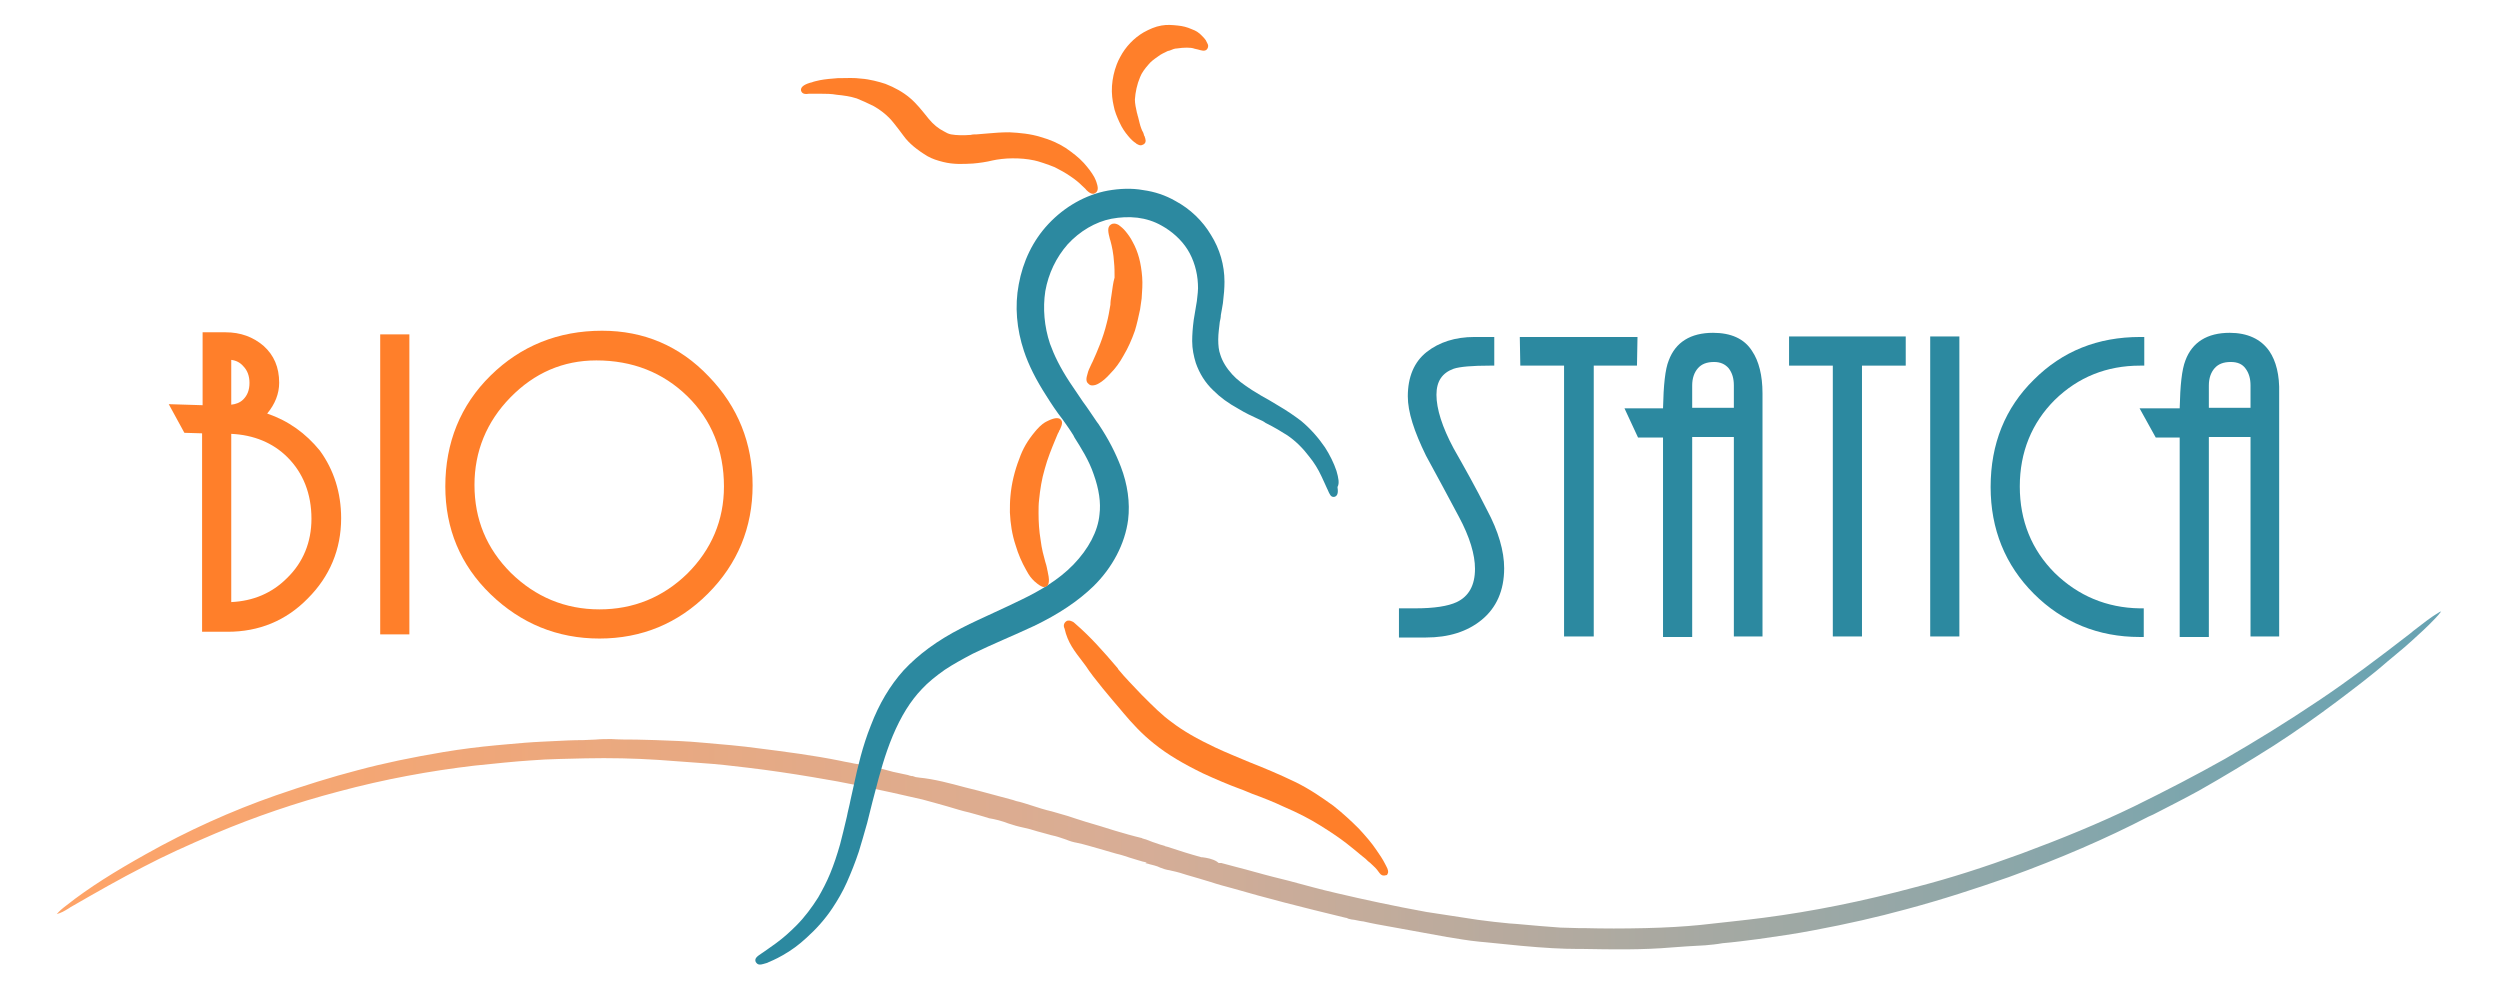 <?xml version="1.0" encoding="utf-8"?>
<!-- Generator: Adobe Illustrator 21.0.0, SVG Export Plug-In . SVG Version: 6.00 Build 0)  -->
<svg version="1.1" id="Warstwa_2" xmlns="http://www.w3.org/2000/svg" xmlns:xlink="http://www.w3.org/1999/xlink" x="0px" y="0px"
	 viewBox="0 0 480 190" style="enable-background:new 0 0 480 190;" xml:space="preserve">
<style type="text/css">
	.st0{opacity:0.6;}
	.st1{fill:url(#SVGID_1_);}
	.st2{fill:url(#SVGID_2_);}
	.st3{fill:#2C89A0;}
	.st4{fill:#FF7F2A;}
</style>
<g>
	<g>
		<g class="st0">
			
				<linearGradient id="SVGID_1_" gradientUnits="userSpaceOnUse" x1="8.192" y1="115.792" x2="422.254" y2="115.792" gradientTransform="matrix(1 0 0 -1 0 232)">
				<stop  offset="0" style="stop-color:#FF6600"/>
				<stop  offset="0.451" style="stop-color:#BD7750"/>
				<stop  offset="1" style="stop-color:#006680"/>
			</linearGradient>
			<path class="st1" d="M469,117.2l0.1-2L469,117.2z"/>
			
				<linearGradient id="SVGID_2_" gradientUnits="userSpaceOnUse" x1="8.192" y1="82.151" x2="470.656" y2="82.151" gradientTransform="matrix(1 0 0 -1 0 232)">
				<stop  offset="0" style="stop-color:#FF6600"/>
				<stop  offset="0.451" style="stop-color:#BD7750"/>
				<stop  offset="1" style="stop-color:#006680"/>
			</linearGradient>
			<path class="st2" d="M219.9,165.7c0.2,0.1,0.5,0.1,0.7,0.2c0.7,0.2,1.4,0.3,2.2,0.7c0.5,0.2,1.1,0.4,1.8,0.5l0.4,0.1
				c1,0.2,2,0.5,2.9,0.8c1.5,0.4,3,0.9,4.4,1.3c1.5,0.5,3,0.9,4.5,1.3c6.2,1.8,12.8,3.5,21.5,5.6c0.2,0,0.4,0.1,0.6,0.2
				c0.4,0.1,0.8,0.2,1.1,0.2l1,0.2l0.6,0.1h0.1c1.7,0.4,3.4,0.7,5.1,1c4.4,0.8,7.8,1.4,11,2c1.9,0.3,4.1,0.7,6.2,0.9l1.1,0.1
				c2.3,0.2,4.7,0.5,7,0.7c4.4,0.4,7.8,0.6,11,0.6h0.9c5.6,0.1,11.4,0.2,17.1-0.3c0.9-0.1,1.9-0.1,2.8-0.2c1.2-0.1,2.3-0.1,3.5-0.2
				c1.1-0.1,2.2-0.2,3.3-0.4c2.3-0.2,4.6-0.5,6.9-0.8c3.5-0.5,7.1-1,10.7-1.7c6.4-1.2,12.1-2.5,17.6-4c7.1-1.9,13.5-4,19.8-6.2
				c9.9-3.6,18.7-7.4,26.8-11.6l0.9-0.4c2.9-1.5,5.9-3,8.8-4.6c4.6-2.6,9.4-5.5,14.3-8.6c4.2-2.7,8.3-5.6,12.3-8.6
				c2.9-2.2,6.4-4.8,9.6-7.6c0.6-0.5,1.2-1,1.8-1.5c1-0.8,1.9-1.6,2.9-2.5c1.2-1.1,2.9-2.6,4.4-4.2c0.5-0.5,0.9-1,1.2-1.4
				c-0.1,0-0.2,0.1-0.3,0.1c-1.7,1-3.3,2.3-5,3.6l-0.6,0.5c-6.2,4.8-11.8,9-17.3,12.7c-6.4,4.3-12.4,8-18.3,11.4
				c-5.5,3.1-11.3,6.1-17.4,9.1c-6.8,3.3-13.9,6.2-21.7,9.1c-7.1,2.6-13.6,4.7-20.2,6.4c-10.4,2.8-20,4.7-29.2,5.9
				c-3.8,0.5-7.9,0.9-12.3,1.4c-3.1,0.3-6.3,0.5-10.5,0.6s-8,0.1-11.7,0h-1.1c-1.1,0-2.3-0.1-3.5-0.1c-2.6-0.2-5.3-0.4-8.4-0.7
				l-1.4-0.1c-2-0.2-4-0.4-6.1-0.7c-3.3-0.5-6.5-1-9.8-1.5c-6.1-1.1-12.1-2.4-17.2-3.6c-3.1-0.7-6.3-1.6-9.3-2.4l-2.8-0.7
				c-2.4-0.6-4.7-1.3-7.1-1.9l-3-0.8H234l-0.4-0.3c-0.8-0.5-1.9-0.7-2.7-0.8h-0.2c-2.2-0.6-4.4-1.3-6.5-2l-0.4-0.1
				c0,0-0.1,0-0.2-0.1c-0.8-0.2-1-0.3-1.9-0.6c-0.7-0.2-1.4-0.6-2.3-0.8l-0.2-0.1c-1.7-0.4-3.4-0.9-5.1-1.4c-1-0.3-1.9-0.6-2.9-0.9
				c-0.9-0.3-1.8-0.5-2.7-0.8c-0.7-0.2-1.5-0.5-2.2-0.7l-1.2-0.4c-1-0.3-2.1-0.6-3.1-0.9c-1.3-0.3-2.6-0.7-3.8-1.1
				c-1-0.3-2.1-0.7-3.1-0.9l-0.6-0.2c-2.2-0.6-4.4-1.2-6.7-1.8c-0.8-0.2-1.6-0.4-2.4-0.6c-3-0.8-5.9-1.6-8.9-1.9l-0.7-0.1l-0.3-0.1
				c-0.2-0.1-0.3-0.1-0.5-0.1l-0.4-0.1l-0.3-0.1c-0.4-0.1-0.9-0.2-1.4-0.3s-0.9-0.2-1.4-0.3c-2.4-0.7-5-1.2-7.5-1.6
				c-0.8-0.2-1.7-0.3-2.5-0.5c-5.4-1.1-11-1.8-15.7-2.4c-3.6-0.5-7.3-0.8-10.8-1.1c-3.1-0.3-6.2-0.4-9.1-0.5c-1.3,0-2.5-0.1-3.8-0.1
				c-1.5,0-3.1,0-4.7-0.1c-1,0-2,0-3.1,0.1c-0.8,0-1.5,0.1-2.3,0.1c-1.9,0-3.9,0.1-5.8,0.2c-0.7,0-1.4,0.1-2.1,0.1
				c-2.2,0.1-4.5,0.3-6.7,0.5l-2.2,0.2c-3.2,0.3-6.5,0.7-10.1,1.3c-5.9,1-11.3,2.1-16.5,3.5c-5,1.3-10.1,2.9-15.6,4.8
				c-8.6,3-17,6.8-25,11.3c-5.9,3.3-10.9,6.4-15.2,9.8c-0.8,0.6-1.4,1.1-1.9,1.7c0.8-0.2,1.5-0.6,2.3-1.1l0.3-0.2
				c5.2-3,9.6-5.5,14.1-7.8c4-2.1,8.4-4.1,13.8-6.4c7.6-3.2,15.5-5.9,23.5-8c8.9-2.4,17.7-4,26.2-5c4-0.4,7.6-0.8,10.8-1
				c3.6-0.3,7.3-0.3,10.5-0.4c4.7-0.1,9.4,0,14,0.3c2.7,0.2,5.5,0.4,8.2,0.6c3,0.2,5.8,0.5,9,0.9c4.2,0.5,8.2,1.1,12.4,1.8
				c6.2,1,12.9,2.4,21.1,4.3c1.6,0.4,3.2,0.9,4.7,1.3c1.4,0.4,2.9,0.9,4.3,1.2c0.6,0.2,1.2,0.3,1.8,0.5c0.7,0.2,1.4,0.4,2,0.6
				c1.2,0.2,2.4,0.5,3.7,1c0.9,0.3,1.9,0.6,2.9,0.8c0.9,0.2,1.7,0.4,2.6,0.7c0.7,0.2,1.5,0.4,2.2,0.6c0.6,0.2,1.3,0.3,1.9,0.5
				c0.5,0.2,1,0.3,1.5,0.5c0.7,0.3,1.4,0.5,2,0.6c1.5,0.3,3,0.8,4.5,1.2c1.1,0.3,2.1,0.6,3.1,0.9c0.9,0.2,1.8,0.5,2.7,0.8
				c1.1,0.3,2.1,0.7,3.2,0.9"/>
		</g>
		<g>
			<g>
				<path class="st3" d="M279.1,86.1c-2.2-4.1-3.3-7.6-3.3-10.3c0-2.6,1.1-4.2,3.3-5c1.2-0.4,3.6-0.6,7-0.6h0.8v-5.5h-3.8
					c-3.7,0-6.8,1-9.2,2.9c-2.4,1.9-3.6,4.8-3.6,8.5c0,3,1.2,6.7,3.5,11.4c2.1,3.8,4.2,7.8,6.3,11.7c2.1,3.9,3.1,7.3,3.1,10
					c0,3.2-1.2,5.3-3.5,6.4c-1.7,0.8-4.4,1.2-7.9,1.2h-3.2v5.6h5.2c4.3,0,7.9-1.1,10.7-3.4c2.8-2.3,4.3-5.6,4.3-9.9
					c0-3.3-1.1-7.1-3.3-11.2C283.4,93.7,281.2,89.8,279.1,86.1z"/>
				<polygon class="st3" points="314.4,64.7 291.8,64.7 291.9,70.2 300.3,70.2 300.3,122.2 306,122.2 306,70.2 314.3,70.2 				"/>
				<path class="st3" d="M328.9,63.9c-4.3,0-7.2,1.8-8.5,5.3c-0.7,1.7-1,4.8-1.1,9.2h-7.4l2.6,5.6h4.8v38.3h5.6V83.9h8v38.3h5.5
					V75.5c0-3.4-0.7-6.2-2-8.1C334.9,65,332.3,63.9,328.9,63.9z M332.9,74v4.3h-8V74c0-1.4,0.4-2.5,1.1-3.3s1.7-1.2,3.1-1.2
					c1.2,0,2.1,0.4,2.8,1.2C332.6,71.6,332.9,72.7,332.9,74z"/>
				<polygon class="st3" points="343.5,70.2 351.9,70.2 351.9,122.2 357.5,122.2 357.5,70.2 365.9,70.2 365.9,64.6 343.5,64.6 				
					"/>
				<rect x="370.6" y="64.6" class="st3" width="5.6" height="57.6"/>
				<path class="st3" d="M394.5,110c-4.4-4.4-6.7-10-6.7-16.6s2.3-12.2,6.7-16.6c4.5-4.4,10-6.6,16.4-6.6h0.8v-5.5h-0.8
					c-8.1,0-14.9,2.7-20.4,8.2c-5.5,5.4-8.3,12.3-8.3,20.6c0,8.1,2.8,15,8.3,20.5s12.4,8.3,20.3,8.3h0.8v-5.5h-0.8
					C404.5,116.7,399,114.4,394.5,110z"/>
				<path class="st3" d="M435.7,67.4c-1.6-2.3-4.2-3.5-7.6-3.5c-4.3,0-7.2,1.8-8.5,5.3c-0.7,1.8-1,4.8-1.1,9.2h-7.7l3.1,5.6h4.6
					v38.3h5.6V83.9h8v38.3h5.5V75.5C437.7,72,437,69.3,435.7,67.4z M431.1,70.7c0.7,0.9,1,2,1,3.3v4.3h-8V74c0-1.4,0.4-2.5,1.1-3.3
					s1.7-1.2,3.1-1.2C429.6,69.5,430.5,69.9,431.1,70.7z"/>
				<path class="st3" d="M256.6,90.4c-0.5-1.5-1.3-3.1-2.2-4.5c-1.3-1.9-2.8-3.6-4.6-5.1c-1.2-0.9-2.6-1.9-4.5-3
					c-0.5-0.3-1-0.6-1.5-0.9c-1.1-0.6-2.3-1.3-3.4-2c-1.7-1.1-2.9-2-3.8-3c-1.1-1.2-1.9-2.5-2.3-3.8c-0.3-0.8-0.4-1.8-0.4-2.9
					c0-1.2,0.2-2.4,0.3-3.4c0.1-0.4,0.2-0.9,0.2-1.3c0.1-0.7,0.3-1.5,0.4-2.3c0.2-1.6,0.3-2.9,0.3-4.1c0-3.2-0.9-6.3-2.6-9
					c-1.6-2.7-4-5-6.8-6.5c-1.9-1.1-4-1.8-6.2-2.1c-2.2-0.4-4.5-0.3-6.8,0.1c-4.3,0.8-8.3,3.1-11.4,6.4c-3,3.2-4.9,7.2-5.7,11.6
					c-0.8,4.2-0.4,8.6,1,12.8c0.9,2.7,2.3,5.5,4.3,8.6c1,1.6,2,3.1,3.1,4.5c0.7,1,1.5,2.1,2.1,3.1l0.2,0.4c1.2,1.9,2.8,4.4,3.7,7.1
					c1,2.8,1.4,5.4,1.1,7.7c-0.3,3.2-2.1,6.6-5,9.6s-6.6,5.1-9.9,6.7c-1.8,0.9-3.6,1.7-5.3,2.5c-2.1,1-4.2,1.9-6.3,3
					c-4.7,2.4-8.3,5.1-11.1,8.1c-2.6,2.9-4.7,6.4-6.3,10.6c-1.6,4-2.5,7.9-3.3,11.6c-0.2,0.9-0.4,1.8-0.6,2.7
					c-0.2,1.1-0.5,2.1-0.7,3.2c-0.5,2.1-0.9,3.8-1.3,5.3c-0.6,2.1-1.2,3.9-1.9,5.6c-0.7,1.7-1.5,3.2-2.3,4.6
					c-1.2,1.9-2.6,3.8-4.2,5.4c-1.2,1.2-2.4,2.3-3.9,3.4c-1,0.7-1.8,1.3-2.4,1.7l-0.3,0.2c-0.9,0.6-1.5,1-1.2,1.7
					c0.2,0.3,0.4,0.5,0.8,0.5c0.4,0,0.9-0.2,1.3-0.3c0.7-0.3,1.7-0.7,3.1-1.5c1.6-0.9,3.1-2,4.5-3.3c1.9-1.7,3.6-3.6,5-5.7
					c1-1.5,2-3.2,2.8-5s1.6-3.8,2.3-5.9c0.5-1.6,1-3.4,1.6-5.5c0.3-1.3,0.7-2.7,1-4l0.5-1.9c0.9-3.5,1.9-7.2,3.4-10.8
					c1.6-3.8,3.4-6.7,5.6-9c1.2-1.3,2.7-2.5,4.4-3.7c1.5-1,3.3-2,5.4-3.1c1.9-0.9,3.8-1.8,5.9-2.7c1.9-0.8,3.8-1.7,5.8-2.6
					c4.8-2.3,8.5-4.8,11.4-7.6c3.7-3.6,6.1-8.2,6.7-12.8c0.4-3.3-0.1-6.8-1.4-10.2c-1-2.6-2.3-5.2-4.3-8.2l-0.3-0.4
					c-0.9-1.3-1.8-2.7-2.7-3.9c-0.9-1.3-1.7-2.5-2.5-3.7c-1.9-2.9-3-5.2-3.8-7.4c-1.1-3.3-1.4-6.8-0.9-10.1c0.6-3.4,2.1-6.5,4.3-9
					c2.3-2.5,5.3-4.3,8.4-4.9c1.6-0.3,3.3-0.4,5-0.2c1.6,0.2,3.2,0.7,4.6,1.5c2,1.1,3.8,2.7,5,4.6c1.2,1.9,1.9,4.3,2,6.6
					c0.1,1.1-0.1,2.3-0.2,3.3c-0.1,0.6-0.2,1.2-0.3,1.8s-0.2,1.2-0.3,1.8c-0.2,1.5-0.3,2.9-0.3,4.1c0,1.5,0.3,2.9,0.7,4.2
					c0.7,2,1.8,3.8,3.4,5.3c1.3,1.3,2.8,2.4,4.8,3.5c1.3,0.8,2.6,1.4,3.9,2c0.5,0.2,0.9,0.4,1.3,0.7c1.8,0.9,3.1,1.7,4.2,2.4
					c1.6,1.1,3,2.5,4.2,4.1c0.9,1.1,1.7,2.4,2.3,3.7c0.5,1,0.8,1.8,1.1,2.4l0.1,0.2c0.4,0.9,0.6,1.5,1.3,1.4l0,0
					c0.8-0.2,0.7-1.2,0.6-1.9C257.2,92.8,257,91.8,256.6,90.4z"/>
			</g>
			<g>
				<path class="st4" d="M51.3,79.4c1.5-1.8,2.3-3.8,2.3-5.9c0-3-1-5.3-3-7.1c-2-1.7-4.4-2.6-7.3-2.6h-4.4v14l-6.5-0.2l3,5.5
					l3.4,0.1v38.1h4.9c6,0,11.2-2.1,15.4-6.4c4.2-4.2,6.4-9.4,6.4-15.4c0-4.9-1.4-9.3-4.1-13C58.7,83.2,55.4,80.8,51.3,79.4z
					 M44.4,83.3c4.3,0.2,8,1.7,10.8,4.5c3,3,4.6,7,4.6,11.8c0,4.5-1.6,8.4-4.7,11.4c-2.9,2.9-6.5,4.4-10.7,4.6
					C44.4,115.6,44.4,83.3,44.4,83.3z M44.4,77.7v-8.6c0.9,0.1,1.7,0.5,2.3,1.2c0.8,0.8,1.2,1.9,1.2,3.2c0,1.4-0.4,2.4-1.2,3.2
					C46.1,77.3,45.3,77.6,44.4,77.7z"/>
				<rect x="73" y="64.2" class="st4" width="5.6" height="57.6"/>
				<path class="st4" d="M115.6,63.5c-8.4,0-15.6,2.9-21.4,8.6S85.5,85,85.5,93.4c0,8.1,2.9,15.1,8.7,20.7
					c5.8,5.6,12.8,8.5,20.9,8.5s15.1-2.9,20.8-8.6s8.6-12.7,8.6-20.8s-2.8-15.1-8.4-20.9C130.5,66.4,123.6,63.5,115.6,63.5z
					 M139,93.4c0,6.5-2.4,12.1-7,16.7c-4.7,4.6-10.4,6.9-16.9,6.9c-6.6,0-12.3-2.4-17-7c-4.7-4.7-7-10.3-7-16.9
					c0-6.4,2.3-12.1,6.9-16.8c4.6-4.7,10.1-7.1,16.5-7.1c6.9,0,12.8,2.3,17.5,6.9C136.6,80.6,139,86.5,139,93.4z"/>
				<path class="st4" d="M203.6,80.5c-0.7-0.6-2.2,0.2-2.8,0.5c-0.9,0.5-1.6,1.3-2.1,1.9c-1.4,1.7-2.3,3.2-3,5.2
					c-0.9,2.3-1.5,4.8-1.7,7.2c-0.1,1-0.1,2-0.1,3.1c0.1,2.1,0.4,4.2,1.1,6.3c0.5,1.7,1.2,3.3,2,4.7c0.7,1.3,1,1.6,1.6,2.2
					c0.8,0.7,1.4,1.1,1.8,1.1c0.2,0,0.3,0,0.5-0.1s0.8-0.5,0.3-2.6c0-0.2-0.1-0.4-0.1-0.5c-0.1-0.4-0.1-0.7-0.4-1.6
					c-0.3-1.1-0.7-2.5-0.9-4.2c-0.3-1.8-0.4-3.5-0.4-5.2c0-0.8,0-1.7,0.1-2.5c0.2-2,0.5-4,1.1-6c0.5-1.9,1.4-4.1,1.9-5.3
					c0.3-0.7,0.4-1,0.5-1.2s0.1-0.3,0.3-0.6c0-0.1,0.1-0.3,0.2-0.4C203.8,81.8,204.2,81,203.6,80.5L203.6,80.5z"/>
				<path class="st4" d="M214.9,23.4l0.1,0.2c0.4,0.9,1,1.8,1.6,2.5c0.5,0.6,1,1.1,1.5,1.4l0.1,0.1c0.2,0.1,0.5,0.3,0.8,0.3
					c0.2,0,0.4-0.1,0.6-0.2c0.6-0.4,0.3-1.1,0.2-1.4c0-0.1,0-0.1-0.1-0.2c-0.1-0.4-0.2-0.7-0.4-1c-0.1-0.2-0.1-0.3-0.2-0.5
					c-0.2-0.5-0.4-1.4-0.6-2.2c-0.1-0.2-0.1-0.5-0.2-0.7c-0.2-0.9-0.4-1.8-0.4-2.6c0.1-1.4,0.4-2.9,1-4.3c0.3-0.8,0.9-1.6,1.6-2.4
					c0.5-0.6,0.9-0.9,1.9-1.6c0.5-0.4,1.2-0.7,1.8-1l0.4-0.1c0.5-0.2,0.9-0.4,1.4-0.4c1.3-0.2,2.6-0.2,3.2,0
					c0.2,0.1,0.5,0.1,0.8,0.2c0.7,0.2,1.3,0.4,1.7,0c0.1-0.1,0.4-0.5,0.2-1l0,0c-0.1-0.2-0.2-0.4-0.4-0.8c-0.2-0.3-0.4-0.5-0.9-1
					c-0.3-0.3-0.9-0.8-1.8-1.1c-0.9-0.4-1.7-0.6-2.7-0.7s-2-0.2-3.1,0c-1.2,0.2-2.3,0.7-3.4,1.3c-1.9,1.1-3.5,2.8-4.5,4.7
					c-0.3,0.5-0.5,1-0.7,1.5c-0.5,1.3-0.8,2.7-0.9,4.1c-0.1,1.5,0.1,2.8,0.3,3.7C214,21.4,214.5,22.5,214.9,23.4z"/>
				<path class="st4" d="M198.6,30.8c0.6,0.1,2.7,0.8,3.9,1.3c1,0.5,2.1,1.1,3.1,1.8c0.9,0.6,1.6,1.2,2.1,1.7s0.6,0.5,0.9,0.9
					c0.5,0.5,0.9,0.7,1.2,0.7c0.2,0,0.3,0,0.4-0.1c0.7-0.3,0.6-1.1,0.5-1.5s-0.2-0.8-0.6-1.6c-0.5-0.9-1.2-1.8-2-2.7
					c-1-1.1-2.2-2-3.5-2.9c-1.4-0.9-3-1.6-4.8-2.1c-1.9-0.6-4-0.8-6-0.9c-1.5,0-2.8,0.1-3.9,0.2c-0.8,0.1-1.6,0.1-2.4,0.2
					c-0.4,0-0.8,0-1.1,0.1c-1.4,0.1-2.7,0.1-3.8-0.1c-0.5-0.1-0.9-0.3-1.4-0.6c-1-0.5-2-1.3-2.9-2.4l-0.4-0.5
					c-0.9-1.1-1.9-2.4-3.2-3.5s-2.9-2-4.7-2.7c-1.2-0.4-3.1-0.9-4.6-1c-1.5-0.2-2.7-0.1-3.9-0.1h-0.6c-1.3,0.1-2.5,0.2-3.5,0.4
					c-0.8,0.2-1,0.2-1.5,0.4l-0.4,0.1c-1.3,0.4-1.8,0.9-1.7,1.5l0,0c0.2,0.7,0.9,0.7,1.5,0.6c0.1,0,0.2,0,0.3,0s0.3,0,0.4,0
					c0.3,0,0.7,0,1.7,0c0.8,0,1.9,0,3,0.2c1.1,0.1,2.6,0.3,3.8,0.7c1,0.4,2.1,0.9,3.3,1.5c1.2,0.7,2.1,1.4,2.9,2.2
					c0.6,0.6,1.2,1.4,1.9,2.3c0.3,0.4,0.6,0.8,0.9,1.2c1,1.4,2.6,2.7,4.6,3.9c0.9,0.5,1.8,0.8,3,1.1c2,0.5,3.8,0.4,5.7,0.3
					c1.2-0.1,2.6-0.3,3.8-0.6c0.9-0.2,2.4-0.4,3.8-0.4C195.9,30.4,197.2,30.5,198.6,30.8z"/>
				<path class="st4" d="M213.4,56.7c-0.1,0.6-0.2,1.2-0.2,1.8c-0.2,1.2-0.4,2.4-0.7,3.5c-0.7,2.9-1.8,5.4-2.7,7.4l-0.2,0.4
					c-0.4,0.8-0.7,1.5-0.8,2c-0.1,0.4-0.5,1.4,0.2,1.9c0.2,0.2,0.4,0.3,0.7,0.3c0.4,0,0.8-0.1,1.3-0.4c0.7-0.4,1.4-1,2.2-1.9
					c0.9-0.9,1.8-2.1,2.5-3.4c0.9-1.5,1.6-3.1,2.2-4.8c0.4-1.3,0.7-2.7,1-4.1c0.1-0.7,0.2-1.3,0.3-2.1c0.1-1.4,0.2-2.8,0.1-4.1
					c-0.1-1.3-0.3-2.6-0.6-3.7c-0.3-1.1-0.7-2.1-1.2-3c-0.4-0.8-0.9-1.5-1.4-2.1c-0.4-0.5-0.9-0.9-1.3-1.2c-0.7-0.4-1.2-0.3-1.5-0.1
					c-0.8,0.5-0.5,1.6-0.2,2.8l0.1,0.3c0.3,1.1,0.6,2.5,0.7,4.2c0.1,0.9,0.1,1.9,0.1,2.9C213.7,54.3,213.6,55.4,213.4,56.7z"/>
				<path class="st4" d="M265.9,165.8c-0.4-0.8-1-1.7-1.7-2.7c-0.8-1.2-2-2.6-3.3-4c-1.4-1.4-3-2.9-4.9-4.4
					c-2.1-1.5-4.5-3.2-7.4-4.6c-2.9-1.4-6-2.7-8.8-3.8c-2.1-0.9-4.4-1.8-6.5-2.8c-3.4-1.6-6.2-3.2-8.4-4.9c-1.8-1.3-3.4-2.9-5.5-5
					l-0.2-0.2c-1.6-1.7-3.2-3.3-4.5-4.9l-0.1-0.2c-2.9-3.4-5.2-6-8.2-8.6c-0.1-0.1-0.3-0.3-0.6-0.4c-0.2-0.1-0.7-0.3-1.1,0l0,0
					c-0.4,0.3-0.6,0.8-0.3,1.4c0.6,2.7,1.9,4.3,3.5,6.4l0.6,0.8c1.4,2.2,4.9,6.3,6.7,8.4l0.5,0.6c1.6,1.9,3.5,4,5.9,5.9
					c2.6,2.1,5.7,3.9,9.4,5.7c2.6,1.2,5,2.2,6.9,2.9c0.9,0.3,1.7,0.7,2.5,1c2.2,0.8,4.2,1.6,6.1,2.5c2.8,1.2,5.1,2.4,7,3.6
					c2.1,1.3,3.7,2.4,5,3.4c0.5,0.4,1,0.8,1.5,1.2c0.8,0.7,1.6,1.3,2.2,1.8c0.3,0.3,0.6,0.6,0.9,0.8c0.5,0.5,1,0.9,1.3,1.3
					c0.1,0.1,0.2,0.3,0.3,0.4c0.3,0.4,0.5,0.7,1,0.7h0.1l0.5-0.1l0.2-0.4C266.6,167,266.3,166.6,265.9,165.8z"/>
			</g>
		</g>
	</g>
</g>
</svg>

